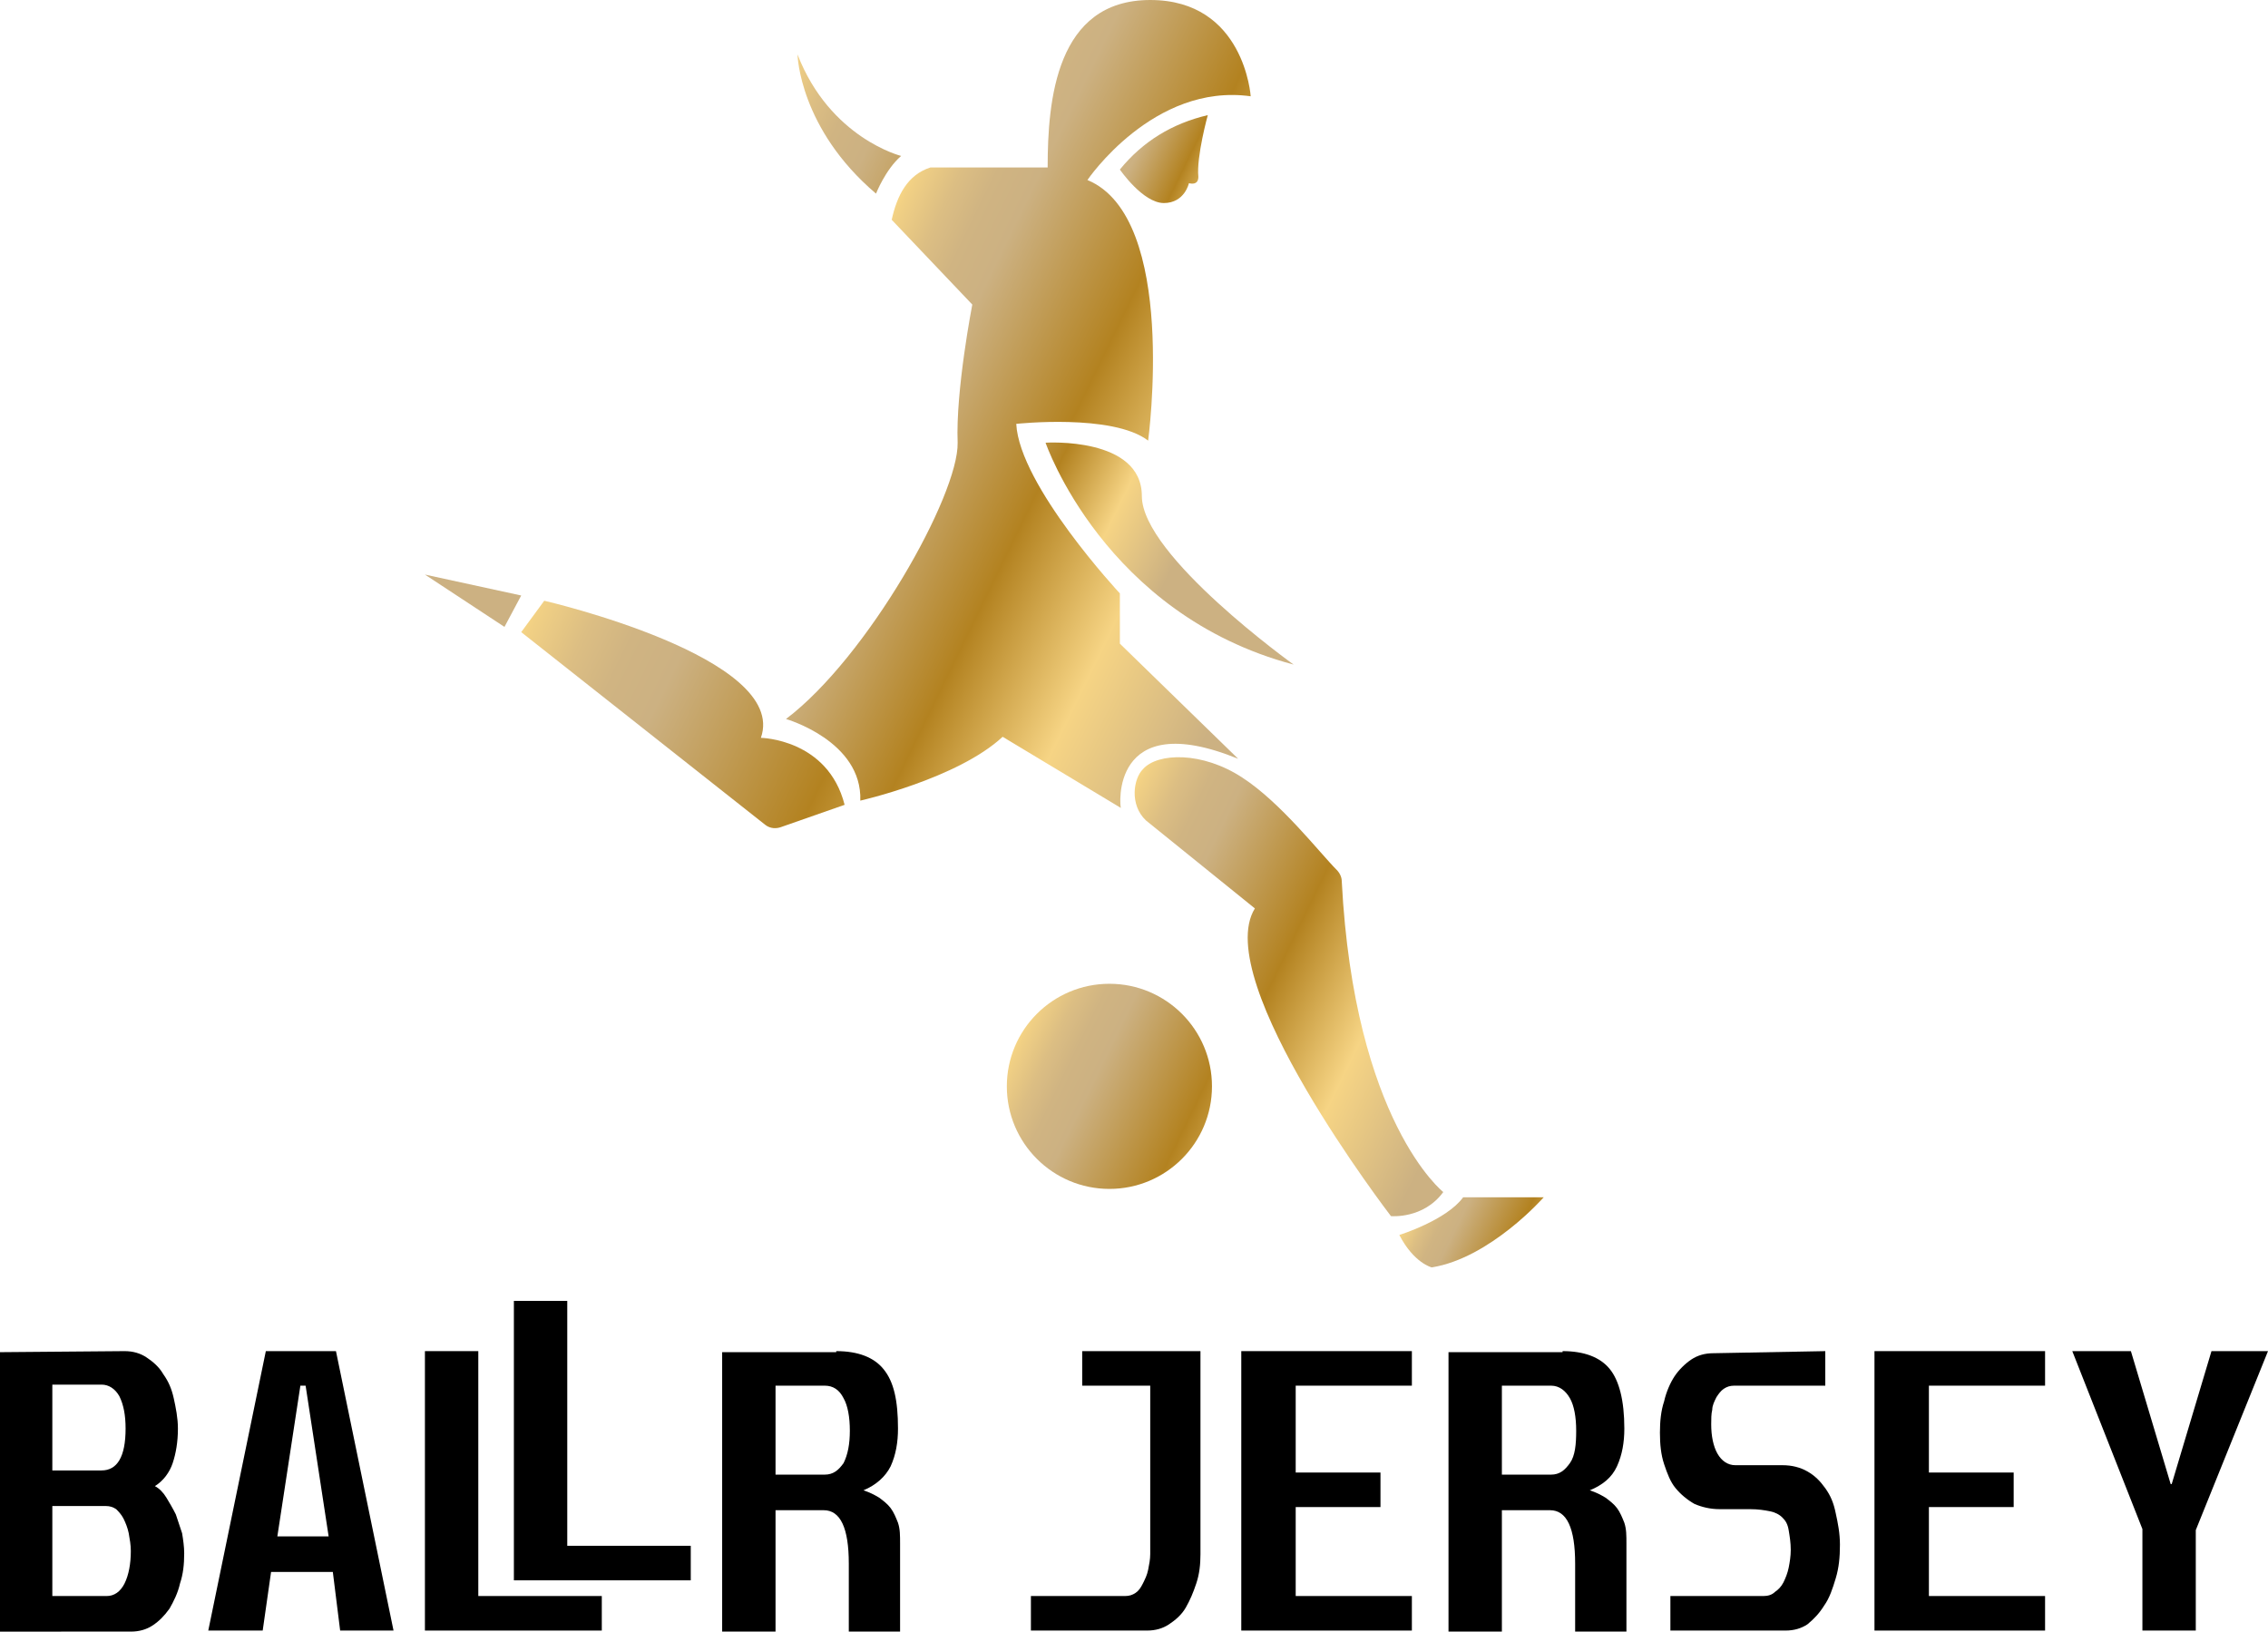 <svg viewBox="0 0 216.7 155.9" xmlns:xlink="http://www.w3.org/1999/xlink" xmlns="http://www.w3.org/2000/svg" data-sanitized-data-name="Ebene 1" data-name="Ebene 1" id="Ebene_1">
  <defs>
    <style>
      .cls-1 {
        fill: url(#Unbenannter_Verlauf_6);
      }

      .cls-1, .cls-2, .cls-3, .cls-4, .cls-5, .cls-6, .cls-7, .cls-8, .cls-9, .cls-10 {
        stroke-width: 0px;
      }

      .cls-2 {
        fill: url(#Unbenannter_Verlauf_5);
      }

      .cls-3 {
        fill: url(#Unbenannter_Verlauf_2);
      }

      .cls-4 {
        fill: url(#Unbenannter_Verlauf_8);
      }

      .cls-6 {
        fill: url(#Unbenannter_Verlauf_9);
      }

      .cls-7 {
        fill: url(#Unbenannter_Verlauf);
      }

      .cls-8 {
        fill: url(#Unbenannter_Verlauf_3);
      }

      .cls-9 {
        fill: url(#Unbenannter_Verlauf_4);
      }

      .cls-10 {
        fill: url(#Unbenannter_Verlauf_7);
      }
    </style>
    <linearGradient gradientUnits="userSpaceOnUse" gradientTransform="translate(0 -2)" y2="118.62" x2="132.28" y1="101.5" x1="97.19" data-sanitized-data-name="Unbenannter Verlauf" data-name="Unbenannter Verlauf" id="Unbenannter_Verlauf">
      <stop stop-color="#f6d484" offset="0"></stop>
      <stop stop-color="#f1d084" offset=".01"></stop>
      <stop stop-color="#dcbe83" offset=".08"></stop>
      <stop stop-color="#d0b482" offset=".14"></stop>
      <stop stop-color="#ccb182" offset=".21"></stop>
      <stop stop-color="#b38220" offset=".46"></stop>
      <stop stop-color="#f6d484" offset=".69"></stop>
      <stop stop-color="#ccb182" offset=".93"></stop>
    </linearGradient>
    <linearGradient gradientUnits="userSpaceOnUse" gradientTransform="translate(0 -2)" y2="126.05" x2="155.03" y1="116.48" x1="135.4" data-sanitized-data-name="Unbenannter Verlauf 2" data-name="Unbenannter Verlauf 2" id="Unbenannter_Verlauf_2">
      <stop stop-color="#f6d484" offset="0"></stop>
      <stop stop-color="#f1d084" offset=".01"></stop>
      <stop stop-color="#dcbe83" offset=".08"></stop>
      <stop stop-color="#d0b482" offset=".14"></stop>
      <stop stop-color="#ccb182" offset=".21"></stop>
      <stop stop-color="#b38220" offset=".46"></stop>
      <stop stop-color="#f6d484" offset=".69"></stop>
      <stop stop-color="#ccb182" offset=".93"></stop>
    </linearGradient>
    <linearGradient gradientUnits="userSpaceOnUse" gradientTransform="translate(0 -2)" y2="105.56" x2="142.96" y1="86.48" x1="103.83" data-sanitized-data-name="Unbenannter Verlauf 3" data-name="Unbenannter Verlauf 3" id="Unbenannter_Verlauf_3">
      <stop stop-color="#f6d484" offset="0"></stop>
      <stop stop-color="#f1d084" offset=".01"></stop>
      <stop stop-color="#dcbe83" offset=".08"></stop>
      <stop stop-color="#d0b482" offset=".14"></stop>
      <stop stop-color="#ccb182" offset=".21"></stop>
      <stop stop-color="#b38220" offset=".46"></stop>
      <stop stop-color="#f6d484" offset=".69"></stop>
      <stop stop-color="#ccb182" offset=".93"></stop>
    </linearGradient>
    <linearGradient gradientUnits="userSpaceOnUse" gradientTransform="translate(0 -2)" y2="55.11" x2="127.76" y1="32.03" x1="80.43" data-sanitized-data-name="Unbenannter Verlauf 4" data-name="Unbenannter Verlauf 4" id="Unbenannter_Verlauf_4">
      <stop stop-color="#f6d484" offset="0"></stop>
      <stop stop-color="#f1d084" offset=".01"></stop>
      <stop stop-color="#dcbe83" offset=".08"></stop>
      <stop stop-color="#d0b482" offset=".14"></stop>
      <stop stop-color="#ccb182" offset=".21"></stop>
      <stop stop-color="#b38220" offset=".46"></stop>
      <stop stop-color="#f6d484" offset=".69"></stop>
      <stop stop-color="#ccb182" offset=".93"></stop>
    </linearGradient>
    <linearGradient gradientUnits="userSpaceOnUse" gradientTransform="translate(0 -2)" y2="55.75" x2="39.47" y1="51.73" x1="31.23" data-sanitized-data-name="Unbenannter Verlauf 5" data-name="Unbenannter Verlauf 5" id="Unbenannter_Verlauf_5">
      <stop stop-color="#f6d484" offset="0"></stop>
      <stop stop-color="#f1d084" offset=".01"></stop>
      <stop stop-color="#dcbe83" offset=".08"></stop>
      <stop stop-color="#d0b482" offset=".14"></stop>
      <stop stop-color="#ccb182" offset=".21"></stop>
      <stop stop-color="#b38220" offset=".46"></stop>
      <stop stop-color="#f6d484" offset=".69"></stop>
      <stop stop-color="#ccb182" offset=".93"></stop>
    </linearGradient>
    <linearGradient gradientUnits="userSpaceOnUse" gradientTransform="translate(0 -2)" y2="93.42" x2="112.34" y1="62.8" x1="49.55" data-sanitized-data-name="Unbenannter Verlauf 6" data-name="Unbenannter Verlauf 6" id="Unbenannter_Verlauf_6">
      <stop stop-color="#f6d484" offset="0"></stop>
      <stop stop-color="#f1d084" offset=".01"></stop>
      <stop stop-color="#dcbe83" offset=".08"></stop>
      <stop stop-color="#d0b482" offset=".14"></stop>
      <stop stop-color="#ccb182" offset=".21"></stop>
      <stop stop-color="#b38220" offset=".46"></stop>
      <stop stop-color="#f6d484" offset=".69"></stop>
      <stop stop-color="#ccb182" offset=".93"></stop>
    </linearGradient>
    <linearGradient gradientUnits="userSpaceOnUse" gradientTransform="translate(0 -2)" y2="32.62" x2="118.44" y1="10.86" x1="73.82" data-sanitized-data-name="Unbenannter Verlauf 7" data-name="Unbenannter Verlauf 7" id="Unbenannter_Verlauf_7">
      <stop stop-color="#f6d484" offset="0"></stop>
      <stop stop-color="#f1d084" offset=".01"></stop>
      <stop stop-color="#dcbe83" offset=".08"></stop>
      <stop stop-color="#d0b482" offset=".14"></stop>
      <stop stop-color="#ccb182" offset=".21"></stop>
      <stop stop-color="#b38220" offset=".46"></stop>
      <stop stop-color="#f6d484" offset=".69"></stop>
      <stop stop-color="#ccb182" offset=".93"></stop>
    </linearGradient>
    <linearGradient gradientUnits="userSpaceOnUse" gradientTransform="translate(0 -2)" y2="21.78" x2="122.42" y1="13.65" x1="105.76" data-sanitized-data-name="Unbenannter Verlauf 8" data-name="Unbenannter Verlauf 8" id="Unbenannter_Verlauf_8">
      <stop stop-color="#f6d484" offset="0"></stop>
      <stop stop-color="#f1d084" offset=".01"></stop>
      <stop stop-color="#dcbe83" offset=".08"></stop>
      <stop stop-color="#d0b482" offset=".14"></stop>
      <stop stop-color="#ccb182" offset=".21"></stop>
      <stop stop-color="#b38220" offset=".46"></stop>
      <stop stop-color="#f6d484" offset=".69"></stop>
      <stop stop-color="#ccb182" offset=".93"></stop>
    </linearGradient>
    <linearGradient gradientUnits="userSpaceOnUse" gradientTransform="translate(0 -2)" y2="55.63" x2="114.62" y1="42.54" x1="87.79" data-sanitized-data-name="Unbenannter Verlauf 9" data-name="Unbenannter Verlauf 9" id="Unbenannter_Verlauf_9">
      <stop stop-color="#f6d484" offset="0"></stop>
      <stop stop-color="#f1d084" offset=".01"></stop>
      <stop stop-color="#dcbe83" offset=".08"></stop>
      <stop stop-color="#d0b482" offset=".14"></stop>
      <stop stop-color="#ccb182" offset=".21"></stop>
      <stop stop-color="#b38220" offset=".46"></stop>
      <stop stop-color="#f6d484" offset=".69"></stop>
      <stop stop-color="#ccb182" offset=".93"></stop>
    </linearGradient>
  </defs>
  <g>
    <circle r="9.8" cy="103.8" cx="106" class="cls-7"></circle>
    <path d="m139.8,114.4c-1.6,2.2-6.1,3.6-6.1,3.6,1.4,2.7,3.1,3.1,3.1,3.1,5.6-.9,10.7-6.7,10.7-6.7h-7.7Z" class="cls-3"></path>
    <path d="m137.9,113.9s-8.5-6.7-9.7-29.7c0-.4-.2-.8-.5-1.1-1.6-1.6-5.3-6.4-9-8.8-3.8-2.5-8.1-2.4-9.5-.8-.9.9-1.3,3.4.3,4.9l10.4,8.4c-4.3,6.9,13,29.4,13,29.4,0,0,3.1.3,5-2.3Z" class="cls-8"></path>
    <path d="m118.3,72.5l-11.3-11v-4.8s-9.6-10.3-9.9-16.2c0,0,9.2-1,12.6,1.6,0,0,2.9-21.3-5.8-24.9,0,0,6.3-9.3,15.6-8,0,0-.6-9.2-9.6-9.2s-9.8,9.6-9.8,16h-11.2c-2.2.7-3.2,2.7-3.7,5l7.7,8.1s-1.6,8.2-1.4,13.2c.1,5-8.6,20.5-16.4,26.4,0,0,7.3,2.1,7.1,7.8,0,0,9.3-2.1,13.6-6.1l11.3,6.8c-.1,0-1.1-9.7,11.2-4.7Z" class="cls-9"></path>
    <polygon points="40.6 54.9 48.2 59.9 49.8 56.9 40.6 54.9" class="cls-2"></polygon>
    <path d="m72.7,70.5c2.7-7.7-20.7-13.1-20.7-13.1l-2.2,3,23.3,18.4c.5.4,1.1.4,1.6.2l6-2.1c-1.6-6.3-8-6.4-8-6.4Z" class="cls-1"></path>
    <path d="m83.7,18.5s.9-2.3,2.4-3.6c0,0-6.8-1.7-9.9-9.7,0,.1.2,7.1,7.5,13.3Z" class="cls-10"></path>
    <path d="m107,16.2s2.2,3.2,4.2,3.2,2.4-1.9,2.4-1.9c0,0,.9.3.9-.6-.2-1.9.9-5.9.9-5.9-3.4.8-6.2,2.5-8.4,5.2Z" class="cls-4"></path>
    <path d="m99.9,42.3s5.6,16.4,23.7,21.2c0,0-14.5-10.4-14.5-16.1s-9.2-5.1-9.2-5.1Z" class="cls-6"></path>
  </g>
  <path d="m11.9,129.1c.8,0,1.5.2,2.1.6s1.2.9,1.6,1.6c.5.7.8,1.4,1,2.3.2.9.4,1.9.4,2.9,0,1.3-.2,2.4-.5,3.3s-.9,1.7-1.7,2.2c.4.2.8.6,1.1,1.1s.6,1,.9,1.6c.2.6.4,1.2.6,1.8.1.6.2,1.3.2,1.9,0,1.1-.1,2-.4,2.9-.2.9-.6,1.7-1,2.4-.5.7-1,1.2-1.6,1.6s-1.3.6-2.1.6H0v-26.7l11.9-.1h0Zm-6.8,11.4h4.6c1.5,0,2.3-1.3,2.3-4,0-1.3-.2-2.3-.6-3.1-.4-.7-1-1.1-1.7-1.1h-4.7v8.2h.1Zm0,12h5.1c.7,0,1.3-.4,1.7-1.2.4-.8.6-1.9.6-3.1,0-.6-.1-1.1-.2-1.7-.1-.5-.3-1-.5-1.4s-.5-.7-.7-.9c-.3-.2-.6-.3-1-.3h-5.1v8.6h.1Z" class="cls-5"></path>
  <path d="m31.8,150.2h-5.9l-.8,5.6h-5.2l5.5-26.7h6.7l5.5,26.7h-5.1l-.7-5.6Zm-5.3-3.4h4.9l-2.2-14.4h-.5l-2.2,14.4Z" class="cls-5"></path>
  <path d="m45.7,129.1v23.4h11.8v3.3h-16.9v-26.7h5.1Z" class="cls-5"></path>
  <path d="m54.2,124.3v23.4h11.8v3.3h-16.9v-26.7h5.1Z" class="cls-5"></path>
  <path d="m79.9,129.1c2.1,0,3.6.6,4.5,1.7,1,1.2,1.4,3,1.4,5.7,0,1.3-.2,2.5-.7,3.6-.5,1-1.4,1.8-2.6,2.3.6.2,1,.4,1.5.7.4.3.8.6,1.1,1s.5.9.7,1.4c.2.6.2,1.2.2,2v8.4h-4.9v-6.5c0-3.4-.8-5.1-2.4-5.1h-4.6v11.6h-5.1v-26.7h10.9v-.1Zm-5.8,11.8h4.7c.8,0,1.3-.4,1.8-1.1.4-.8.6-1.8.6-3.1s-.2-2.4-.6-3.1c-.4-.8-1-1.2-1.8-1.2h-4.7v8.5Z" class="cls-5"></path>
  <path d="m114.7,129.1v19.4c0,1-.1,1.9-.4,2.8s-.6,1.6-1,2.3-1,1.2-1.6,1.6-1.3.6-2.1.6h-11.1v-3.3h9c.4,0,.7-.1,1-.3.3-.2.5-.5.7-.9s.4-.8.5-1.3.2-1,.2-1.5v-16.1h-6.5v-3.3h11.3Z" class="cls-5"></path>
  <path d="m134.9,129.1v3.3h-11.1v8.3h8.1v3.3h-8.1v8.5h11.1v3.3h-16.3v-26.7h16.3Z" class="cls-5"></path>
  <path d="m149.3,129.1c2.1,0,3.6.6,4.5,1.7s1.4,3,1.4,5.7c0,1.3-.2,2.5-.7,3.6s-1.4,1.8-2.6,2.3c.6.2,1,.4,1.5.7.4.3.8.6,1.1,1s.5.9.7,1.4c.2.6.2,1.2.2,2v8.4h-4.9v-6.5c0-3.4-.8-5.1-2.4-5.1h-4.6v11.6h-5.1v-26.7h10.9v-.1Zm-5.8,11.8h4.7c.8,0,1.3-.4,1.8-1.1s.6-1.8.6-3.1-.2-2.4-.6-3.1-1-1.2-1.8-1.2h-4.7v8.5Z" class="cls-5"></path>
  <path d="m174.4,129.1v3.3h-8.7c-.4,0-.7.1-1,.3s-.5.5-.7.8c-.2.4-.4.8-.4,1.2-.1.4-.1.9-.1,1.4,0,1.1.2,2.1.6,2.8s1,1.1,1.7,1.1h4.5c.9,0,1.7.2,2.4.6.7.4,1.2.9,1.7,1.6.5.7.8,1.4,1,2.4.2.9.4,1.9.4,3,0,1.2-.1,2.2-.4,3.2s-.6,1.9-1.1,2.6c-.5.8-1,1.3-1.6,1.8-.6.4-1.3.6-2.1.6h-11v-3.3h8.9c.4,0,.8-.1,1.1-.4.3-.2.6-.5.8-.9.2-.4.4-.9.5-1.4s.2-1.1.2-1.7c0-.7-.1-1.3-.2-1.9s-.3-.9-.6-1.2-.7-.5-1.2-.6-1.1-.2-1.9-.2h-2.9c-.9,0-1.7-.2-2.4-.5-.7-.4-1.3-.9-1.8-1.5s-.8-1.4-1.1-2.3-.4-1.9-.4-3,.1-2.1.4-3c.2-.9.6-1.8,1-2.4s1-1.2,1.6-1.6c.6-.4,1.3-.6,2.1-.6l10.7-.2h0Z" class="cls-5"></path>
  <path d="m195.4,129.1v3.3h-11.1v8.3h8.1v3.3h-8.1v8.5h11.1v3.3h-16.3v-26.7h16.3Z" class="cls-5"></path>
  <path d="m203.6,129.1l3.8,12.7h.1l3.8-12.7h5.4l-6.9,17.1v9.6h-5.1v-9.7l-6.7-17h5.6Z" class="cls-5"></path>
</svg>
